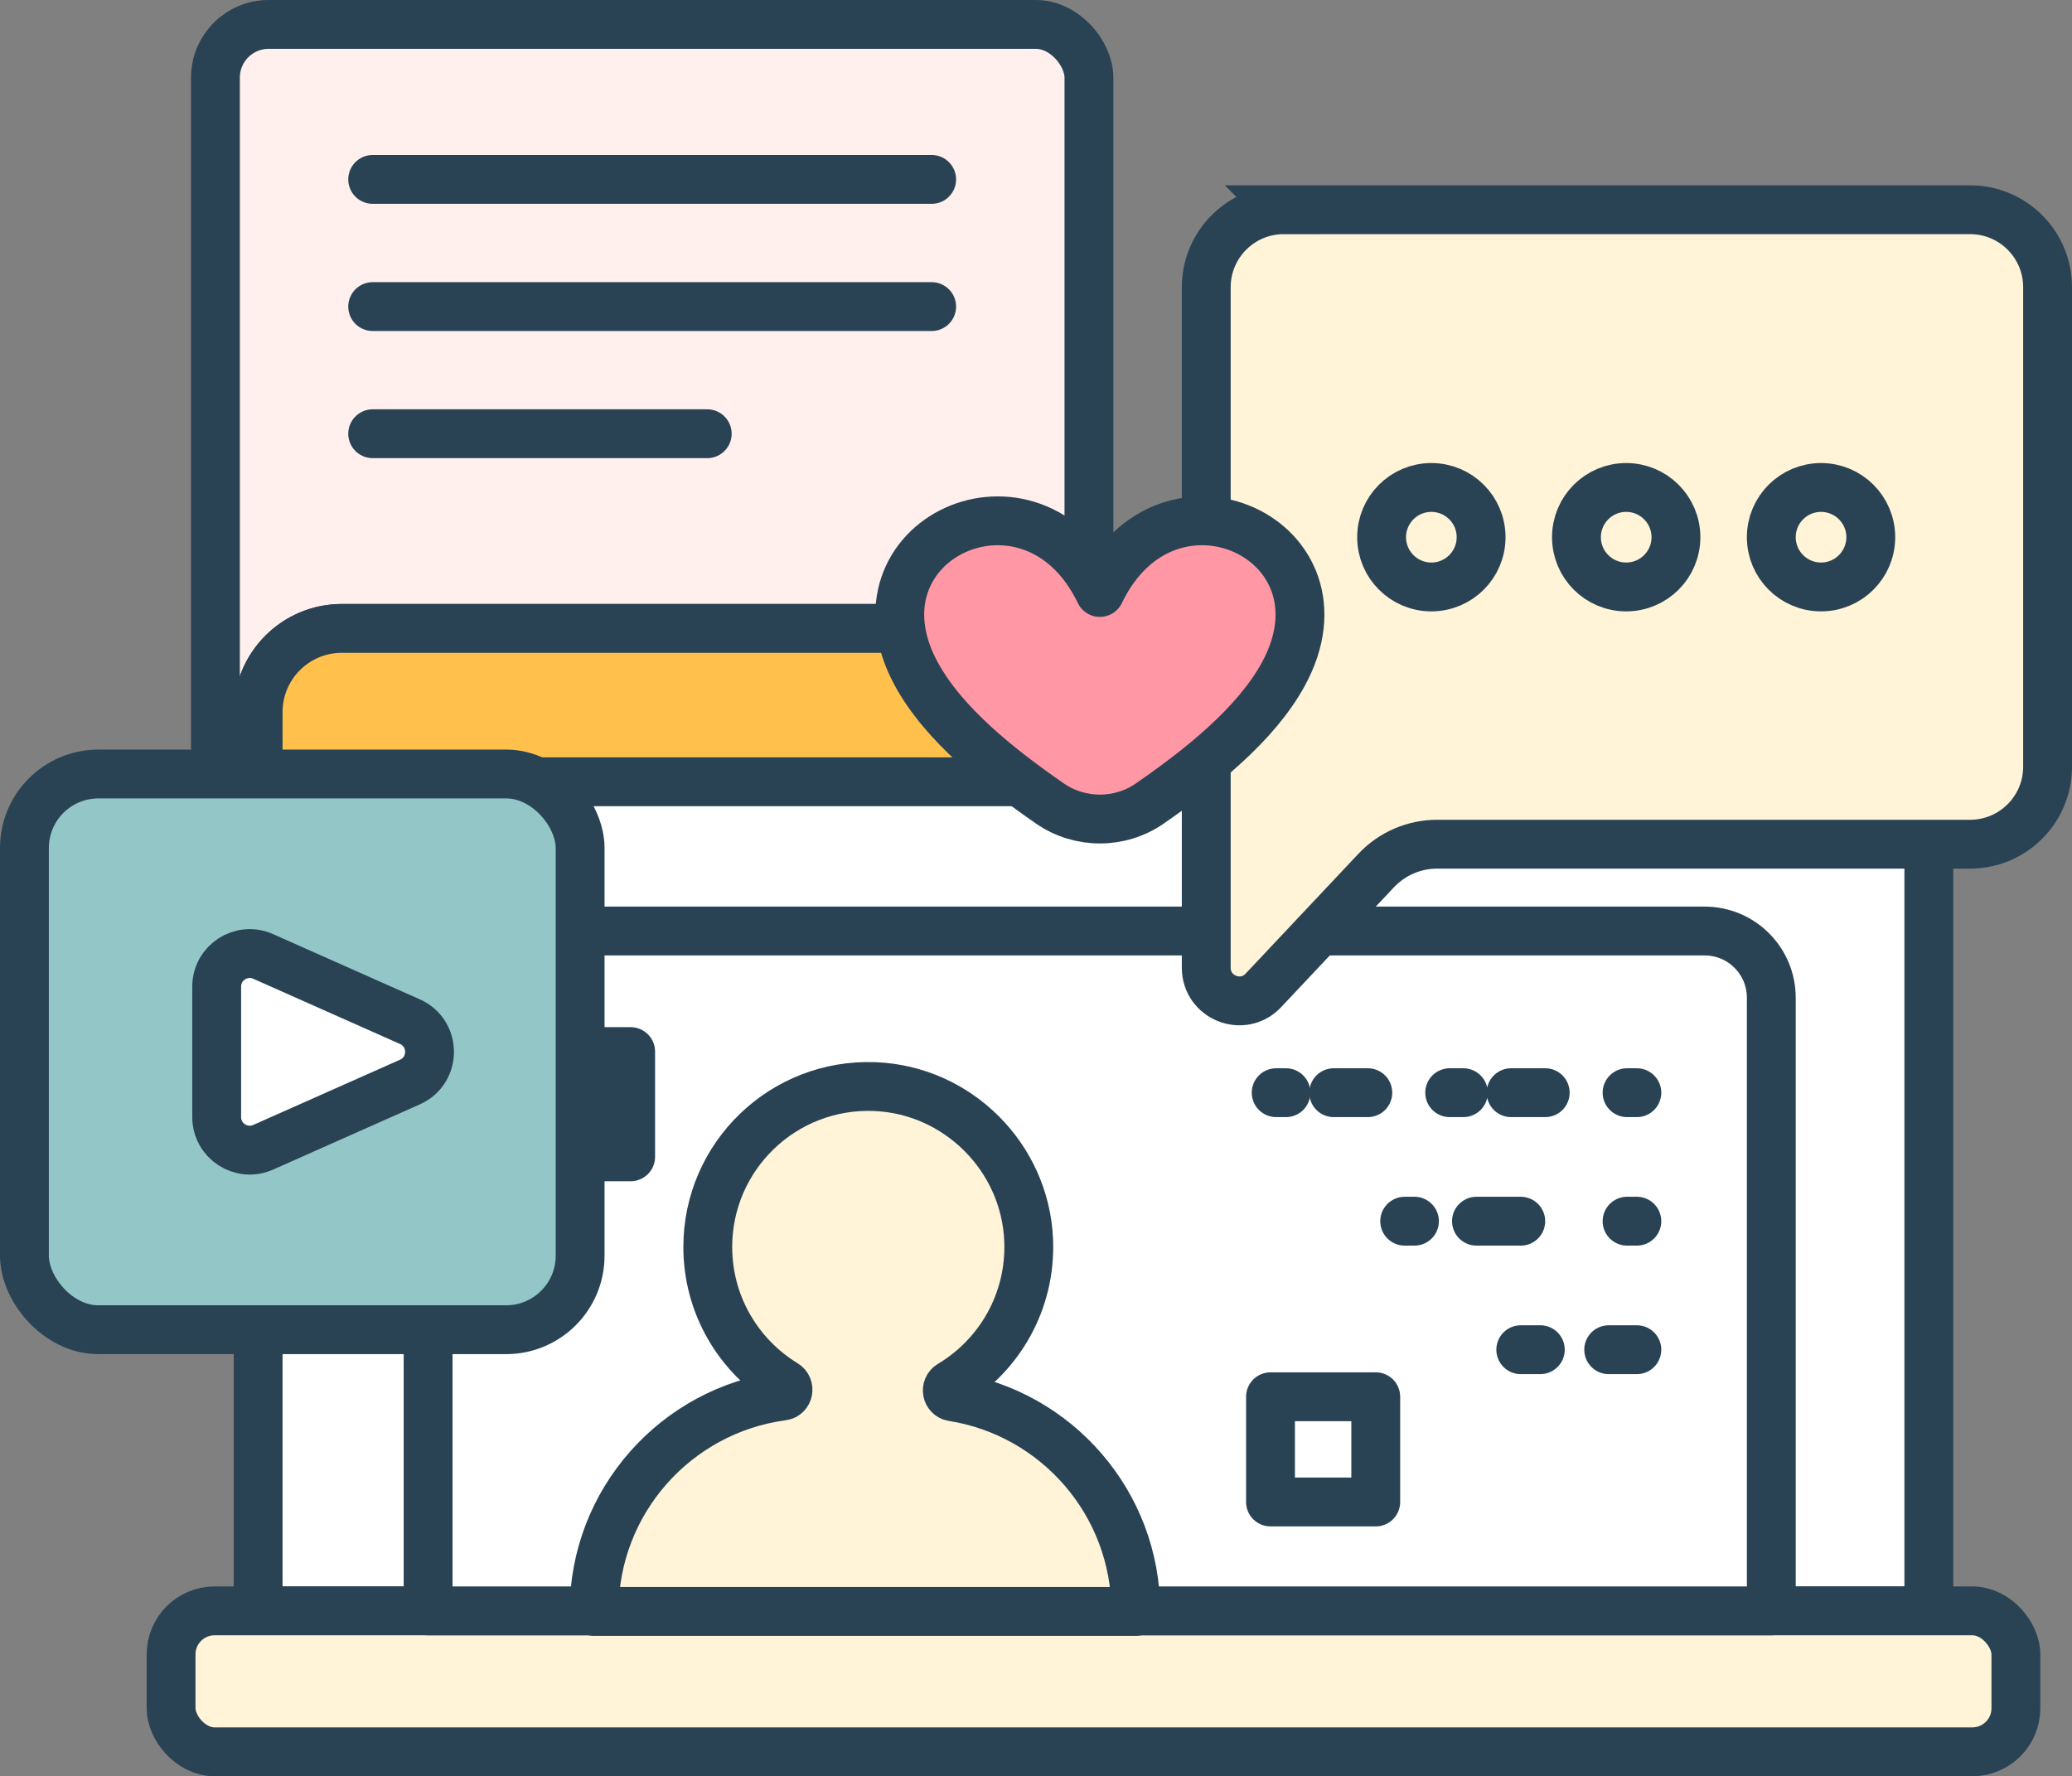 <?xml version="1.0" encoding="UTF-8"?>
<svg id="Layer_2" data-name="Layer 2" xmlns="http://www.w3.org/2000/svg" width="359.828" height="308.483" viewBox="0 0 359.828 308.483">
  <rect x="0" y="0" width="359.828" height="308.483" fill="#808080" stroke="none"/>
  <defs>
    <style>
      .cls-1 {
        fill: #fff4d7;
      }

      .cls-1, .cls-2, .cls-3, .cls-4, .cls-5, .cls-6, .cls-7, .cls-8, .cls-9, .cls-10, .cls-11, .cls-12, .cls-13 {
        stroke: #294355;
        stroke-width: 8.483px;
      }

      .cls-2 {
        stroke-dasharray: 7.692 18.462;
      }

      .cls-2, .cls-3, .cls-4, .cls-5, .cls-6, .cls-7, .cls-8, .cls-9, .cls-10, .cls-11, .cls-12, .cls-13 {
        stroke-linejoin: round;
      }

      .cls-2, .cls-3, .cls-4, .cls-5, .cls-6, .cls-7, .cls-9, .cls-10, .cls-11, .cls-12, .cls-13 {
        stroke-linecap: round;
      }

      .cls-2, .cls-3, .cls-5, .cls-12, .cls-13 {
        fill: none;
      }

      .cls-3 {
        stroke-dasharray: 5.924 14.218;
      }

      .cls-4 {
        fill: #ff97a4;
      }

      .cls-5 {
        stroke-dasharray: 3.393 11.876 8.483 20.359;
      }

      .cls-6 {
        fill: #294355;
      }

      .cls-7 {
        fill: #ffc14c;
      }

      .cls-8 {
        fill: #fff0ed;
      }

      .cls-9 {
        fill: #fff4d7;
      }

      .cls-10 {
        fill: #fff;
      }

      .cls-11 {
        fill: #93c7c7;
      }

      .cls-13 {
        stroke-dasharray: 2.37 8.294 5.924 14.218;
      }
    </style>
  </defs>
  <g id="Layer_1-2" data-name="Layer 1">
    <g>
      <g>
        <rect class="cls-8" x="37.413" y="4.241" width="151.694" height="136.018" rx="9.243" ry="9.243"/>
        <g>
          <line class="cls-12" x1="64.72" y1="31.158" x2="161.795" y2="31.158"/>
          <line class="cls-12" x1="64.72" y1="53.246" x2="161.795" y2="53.246"/>
          <line class="cls-12" x1="64.72" y1="75.328" x2="122.819" y2="75.328"/>
        </g>
      </g>
      <g>
        <path class="cls-10" d="M59.354,109.137h261.086c8.016,0,14.525,6.508,14.525,14.525v156.101H44.829V123.662c0-8.016,6.508-14.525,14.525-14.525Z"/>
        <rect class="cls-9" x="29.71" y="279.763" width="320.374" height="24.478" rx="7.558" ry="7.558"/>
        <path class="cls-10" d="M85.918,161.693h210.117c6.387,0,11.572,5.185,11.572,11.572v106.499H74.346v-106.499c0-6.387,5.185-11.572,11.572-11.572Z"/>
        <path class="cls-9" d="M165.059,240.511c8.475-5.061,14.039-14.491,13.577-25.182-.622-14.38-12.342-26.051-26.724-26.616-15.906-.625-28.997,12.085-28.997,27.852,0,10.086,5.359,18.917,13.383,23.81.908.553.644,1.945-.41,2.085-18.468,2.459-32.717,18.262-32.717,37.402h94.075c0-18.824-13.781-34.424-31.804-37.274-1.034-.164-1.281-1.541-.382-2.078Z"/>
        <path class="cls-7" d="M59.354,109.137h261.086c8.016,0,14.525,6.508,14.525,14.525v12.113H44.829v-12.113c0-8.016,6.508-14.525,14.525-14.525Z"/>
        <g>
          <line class="cls-12" x1="221.623" y1="189.771" x2="223.32" y2="189.771"/>
          <line class="cls-3" x1="231.613" y1="189.771" x2="244.647" y2="189.771"/>
          <line class="cls-13" x1="251.756" y1="189.771" x2="275.452" y2="189.771"/>
          <line class="cls-12" x1="282.561" y1="189.771" x2="284.258" y2="189.771"/>
        </g>
        <g>
          <line class="cls-12" x1="243.941" y1="212.089" x2="245.638" y2="212.089"/>
          <line class="cls-2" x1="256.407" y1="212.089" x2="273.33" y2="212.089"/>
          <line class="cls-12" x1="282.561" y1="212.089" x2="284.258" y2="212.089"/>
        </g>
        <line class="cls-5" x1="264.1" y1="234.407" x2="284.258" y2="234.407"/>
        <g>
          <path class="cls-1" d="M222.937,36.423h119.193c7.432,0,13.457,6.025,13.457,13.457v83.277c0,7.432-6.025,13.457-13.457,13.457h-92.556c-4.007,0-7.835,1.654-10.581,4.572l-19.597,20.824c-3.561,3.784-9.915,1.264-9.915-3.932V49.881c0-7.432,6.025-13.457,13.457-13.457Z"/>
          <g>
            <circle class="cls-12" cx="248.572" cy="93.299" r="8.639"/>
            <circle class="cls-12" cx="282.409" cy="93.299" r="8.639"/>
            <circle class="cls-12" cx="316.246" cy="93.299" r="8.639"/>
          </g>
        </g>
        <path class="cls-4" d="M222.88,117.06c-4.807,8.826-14.465,16.426-23.187,22.477-5.209,3.613-12.169,3.613-17.377,0-8.722-6.05-18.38-13.65-23.187-22.477-12.71-23.339,20.125-38.63,31.875-14.164,11.75-24.466,44.585-9.175,31.876,14.164Z"/>
        <rect class="cls-12" x="220.639" y="242.58" width="18.276" height="18.276"/>
        <rect class="cls-6" x="91.243" y="182.633" width="18.276" height="18.276"/>
        <g>
          <rect class="cls-11" x="4.241" y="134.423" width="96.504" height="96.514" rx="12.854" ry="12.854"/>
          <path class="cls-10" d="M45.701,166.109l25.482,11.325c4.545,2.02,4.545,8.471,0,10.491l-25.482,11.325c-3.796,1.687-8.072-1.092-8.072-5.246v-22.651c0-4.154,4.276-6.933,8.072-5.246Z"/>
        </g>
      </g>
    </g>
  </g>
</svg>
